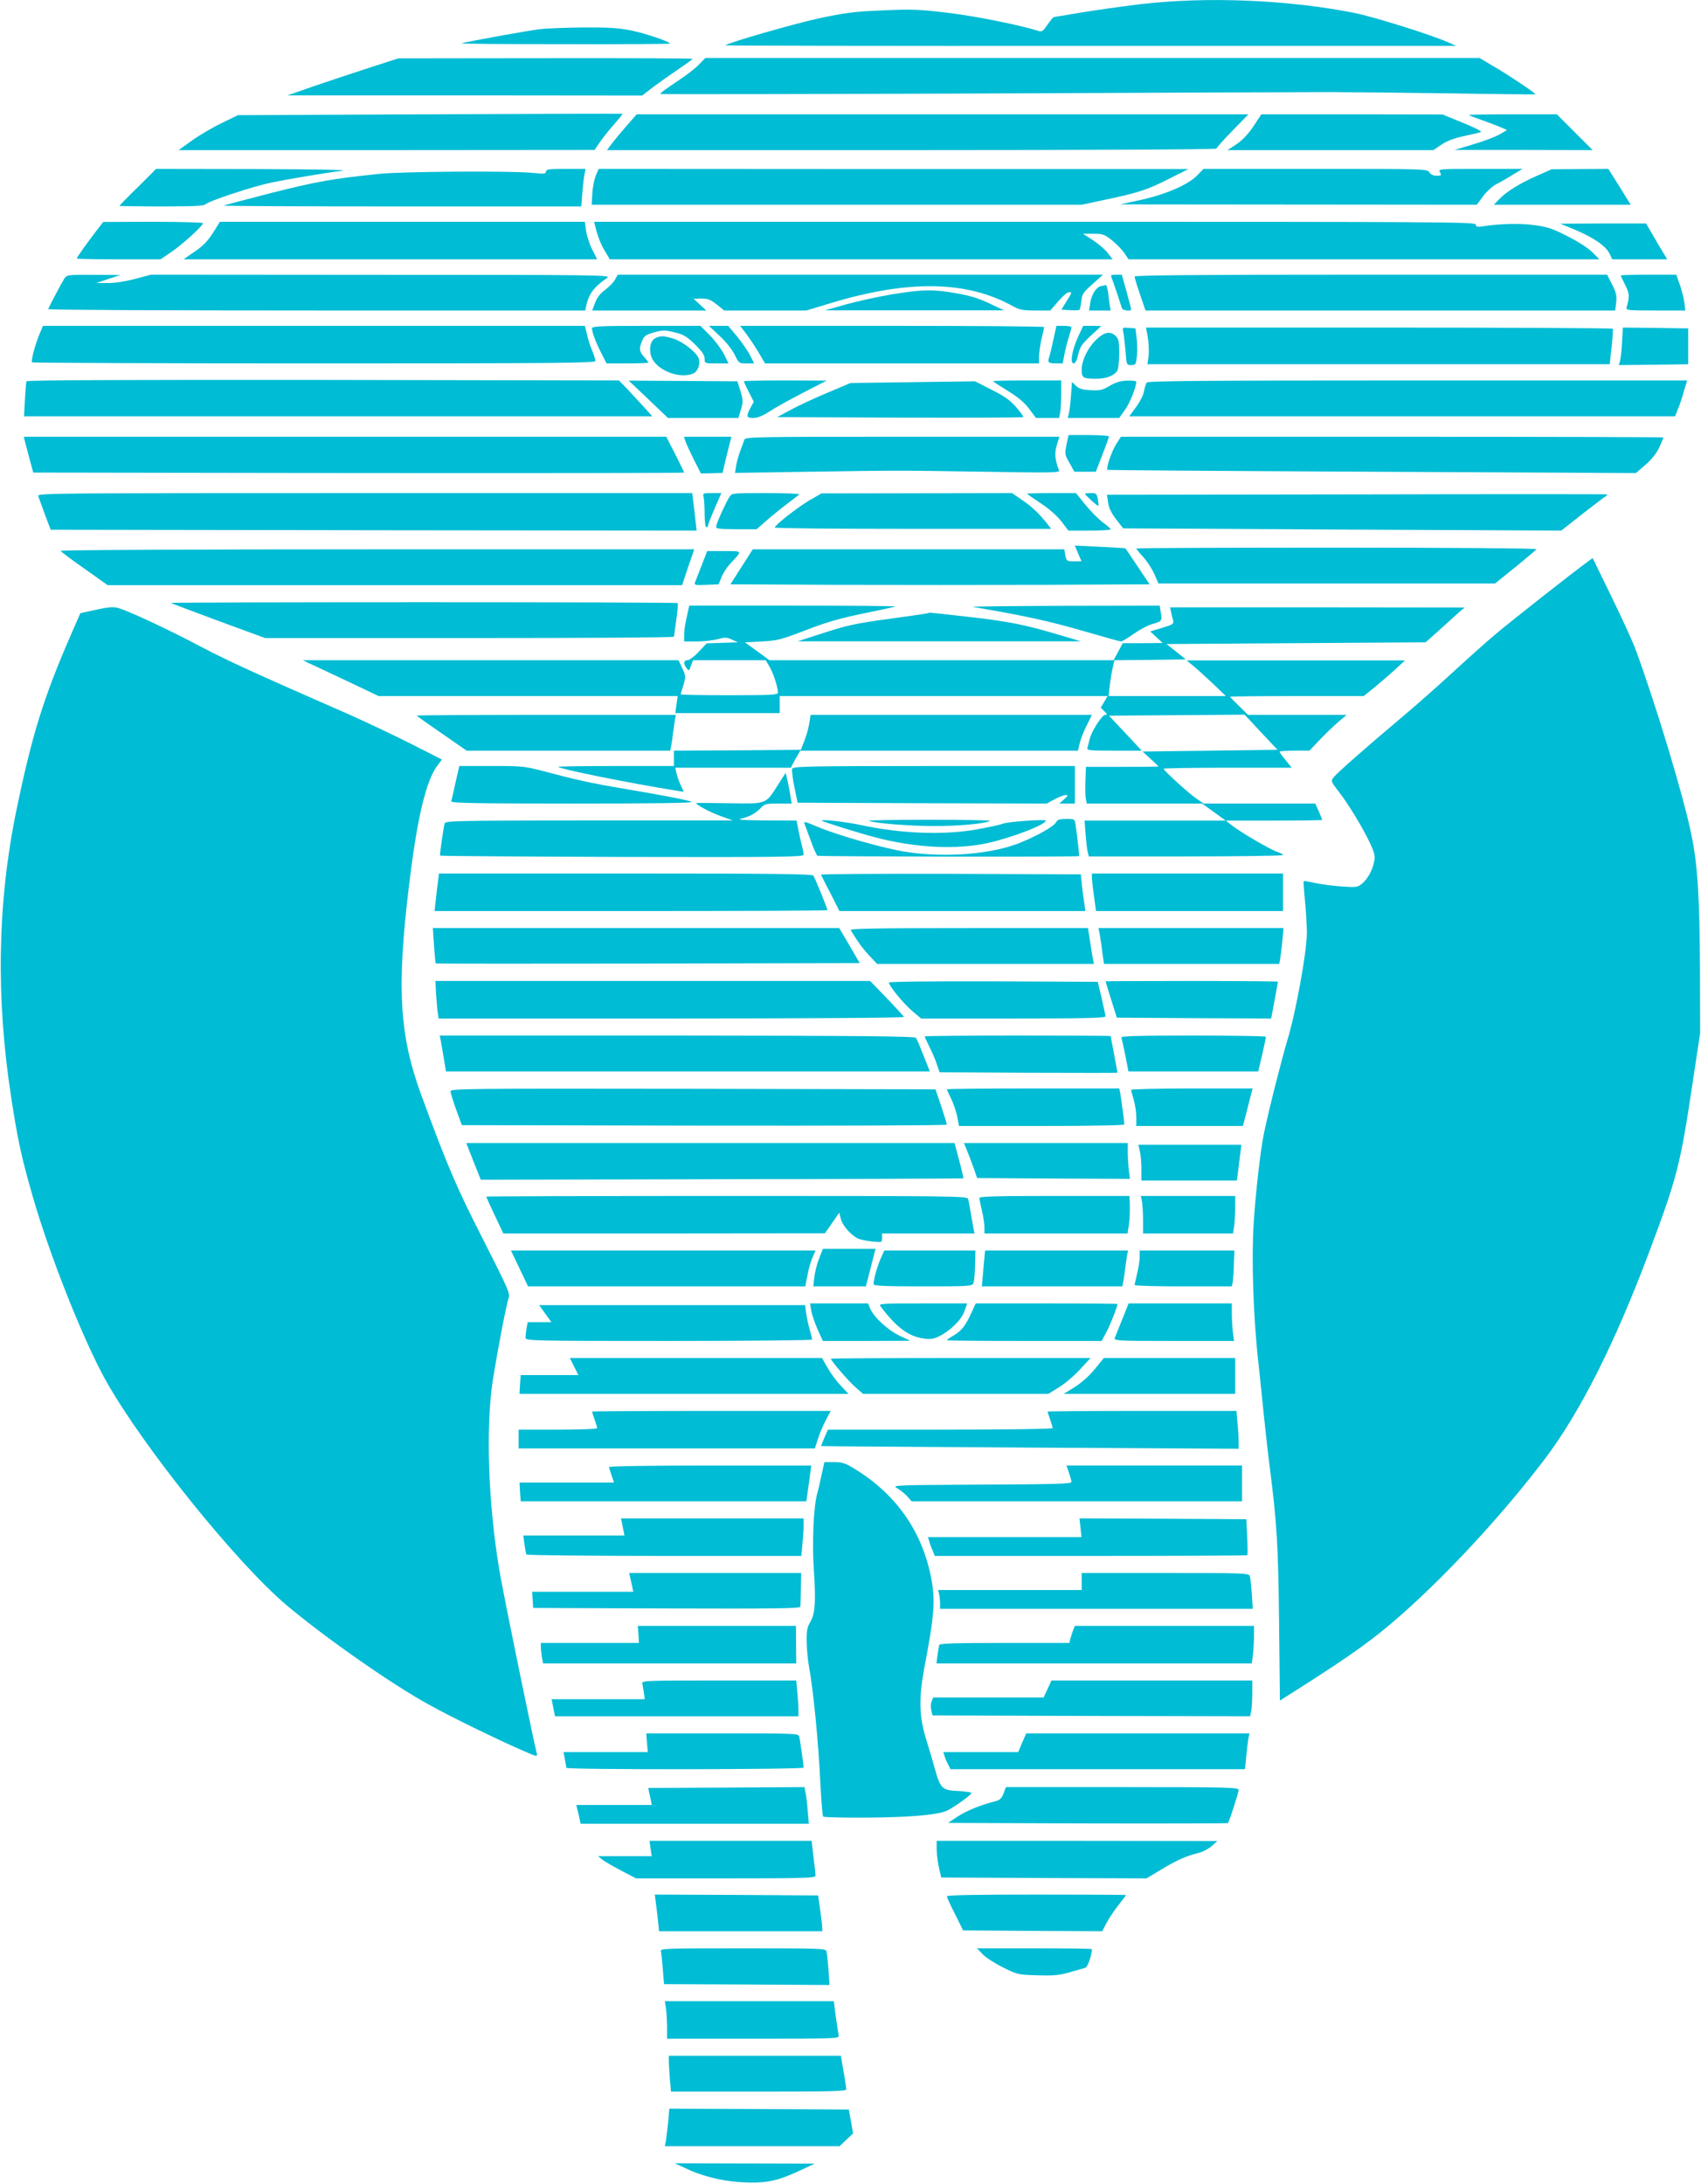 <?xml version="1.0" standalone="no"?>
<!DOCTYPE svg PUBLIC "-//W3C//DTD SVG 20010904//EN"
 "http://www.w3.org/TR/2001/REC-SVG-20010904/DTD/svg10.dtd">
<svg version="1.0" xmlns="http://www.w3.org/2000/svg"
 width="997pt" height="1280pt" viewBox="0 0 997 1280"
 preserveAspectRatio="xMidYMid meet">
<g transform="translate(0,1280) scale(0.1,-0.1)"
fill="#00bcd4" stroke="none">
<path d="M6680 12775 c-107 -13 -263 -35 -346 -49 -84 -14 -154 -26 -157 -26
-3 0 -20 -20 -37 -44 -28 -41 -33 -44 -58 -36 -108 34 -367 86 -527 105 -168
20 -212 22 -382 14 -166 -7 -215 -13 -375 -47 -151 -33 -532 -143 -547 -158
-2 -2 961 -4 2140 -3 l2144 0 -45 20 c-101 45 -433 149 -550 173 -393 78 -869
97 -1260 51z"/>
<path d="M3165 12629 c-65 -7 -438 -75 -460 -83 -5 -3 269 -5 609 -5 341 -1
617 1 614 4 -15 15 -145 59 -227 76 -75 15 -130 19 -280 18 -102 -1 -217 -5
-256 -10z"/>
<path d="M2165 12403 c-93 -30 -240 -79 -325 -108 l-155 -54 1039 0 1040 -1
70 54 c39 29 106 76 149 105 42 28 77 54 77 56 0 3 -388 5 -862 4 l-863 -1
-170 -55z"/>
<path d="M4099 12424 c-18 -20 -70 -61 -114 -90 -89 -60 -115 -79 -115 -85 0
-2 847 -1 1882 3 1036 5 1957 8 2048 8 91 0 398 -3 683 -7 284 -5 517 -7 517
-6 0 7 -153 110 -232 156 l-96 57 -2269 0 -2269 0 -35 -36z"/>
<path d="M2520 12130 l-1125 -5 -95 -46 c-52 -25 -131 -71 -174 -102 l-79 -57
1219 0 1219 1 32 47 c18 26 55 73 84 105 28 32 50 59 48 60 -2 1 -510 0 -1129
-3z"/>
<path d="M3673 12063 c-33 -38 -72 -85 -87 -105 l-28 -38 1786 0 c1045 0 1786
4 1786 9 0 5 42 52 94 105 l93 96 -1792 0 -1793 0 -59 -67z"/>
<path d="M7347 12060 c-31 -46 -64 -81 -99 -105 l-53 -35 603 0 603 0 46 31
c31 22 74 38 132 51 47 10 93 21 101 24 9 3 -36 26 -105 54 l-120 49 -531 1
-531 0 -46 -70z"/>
<path d="M8610 12126 c0 -2 33 -15 73 -29 39 -14 90 -33 111 -42 l39 -17 -44
-26 c-24 -14 -93 -40 -154 -58 l-110 -33 405 0 405 -1 -105 105 -105 105 -257
0 c-142 0 -258 -2 -258 -4z"/>
<path d="M808 11703 c-60 -58 -108 -108 -108 -110 0 -1 111 -3 246 -3 192 0
248 3 259 13 19 19 274 103 381 126 101 21 315 57 419 70 46 5 -132 9 -510 10
l-580 1 -107 -107z"/>
<path d="M3200 11794 c0 -13 -11 -14 -82 -7 -129 12 -758 8 -893 -6 -275 -28
-369 -45 -635 -112 -151 -39 -276 -72 -279 -74 -2 -3 469 -5 1046 -5 l1050 0
6 77 c4 43 9 93 13 111 l6 32 -116 0 c-99 0 -116 -2 -116 -16z"/>
<path d="M3493 11773 c-9 -21 -19 -68 -21 -105 l-4 -68 1436 0 1436 0 141 30
c191 40 248 59 375 124 l109 55 -1728 0 -1728 1 -16 -37z"/>
<path d="M7019 11774 c-51 -55 -182 -112 -329 -145 l-125 -27 1045 -1 1046 -1
37 50 c20 27 54 58 75 69 20 10 64 35 96 55 l60 36 -247 0 c-245 0 -248 0
-237 -20 10 -18 8 -20 -20 -20 -19 0 -34 7 -42 20 -13 20 -24 20 -668 20
l-656 0 -35 -36z"/>
<path d="M9007 11769 c-102 -45 -180 -94 -221 -138 l-30 -31 401 0 401 0 -65
105 -66 105 -166 -1 -166 -1 -88 -39z"/>
<path d="M565 11447 c-49 -63 -115 -156 -115 -162 0 -3 110 -5 246 -5 l245 0
62 42 c64 43 187 155 187 170 0 4 -132 8 -292 8 l-293 -1 -40 -52z"/>
<path d="M1249 11436 c-30 -47 -58 -77 -107 -110 l-66 -46 1212 0 1212 0 -29
58 c-16 31 -32 81 -36 110 l-7 52 -1069 0 -1070 0 -40 -64z"/>
<path d="M3497 11443 c8 -32 28 -82 46 -110 l31 -53 1474 0 1473 0 -28 37
c-15 20 -55 54 -87 75 l-59 38 61 0 c55 0 65 -3 109 -38 26 -21 59 -55 73 -75
l25 -37 1380 0 1379 0 -39 40 c-24 24 -83 63 -145 94 -87 45 -120 56 -194 66
-84 12 -208 9 -308 -7 -31 -4 -38 -2 -38 11 0 15 -204 16 -2584 16 l-2584 0
15 -57z"/>
<path d="M9237 11451 c107 -46 175 -93 197 -138 l16 -33 161 0 161 0 -20 33
c-11 17 -38 65 -62 105 l-42 72 -252 0 -251 -1 92 -38z"/>
<path d="M377 11167 c-12 -18 -82 -150 -95 -179 -2 -5 705 -8 1572 -8 l1576 0
6 28 c15 70 46 111 124 164 24 16 -52 17 -1325 17 l-1350 1 -94 -25 c-57 -15
-121 -25 -160 -24 l-66 0 70 24 70 23 -156 1 c-152 1 -157 0 -172 -22z"/>
<path d="M3606 11163 c-8 -16 -34 -43 -58 -61 -30 -22 -49 -47 -60 -77 l-17
-45 334 0 335 0 -38 35 -37 34 46 1 c38 0 54 -6 90 -35 l44 -35 240 0 241 0
149 45 c452 136 794 130 1062 -20 39 -21 58 -25 132 -25 l87 0 46 53 c26 30
53 54 62 54 21 0 21 1 -14 -55 l-29 -47 50 -3 c28 -2 53 -1 56 2 3 3 8 26 11
51 4 41 11 52 66 100 l61 55 -1422 0 -1422 0 -15 -27z"/>
<path d="M6515 11173 c8 -18 54 -156 61 -180 3 -13 54 -19 54 -7 0 4 -12 51
-27 105 l-28 99 -33 0 c-29 0 -33 -3 -27 -17z"/>
<path d="M6650 11179 c0 -6 14 -53 32 -105 l32 -94 1377 0 1376 0 6 47 c4 39
0 58 -24 105 l-29 58 -1385 0 c-991 0 -1385 -3 -1385 -11z"/>
<path d="M9500 11185 c0 -3 12 -28 26 -56 25 -49 26 -67 8 -131 -5 -17 8 -18
169 -18 l175 0 -5 43 c-3 23 -14 70 -26 105 l-22 62 -162 0 c-90 0 -163 -2
-163 -5z"/>
<path d="M6453 11123 c-28 -6 -55 -48 -63 -100 l-7 -43 63 0 64 0 -5 28 c-2
15 -7 48 -10 75 -4 26 -9 46 -13 46 -4 -1 -17 -4 -29 -6z"/>
<path d="M5230 11075 c-80 -13 -201 -40 -270 -59 l-125 -35 525 0 525 0 -85
40 c-62 30 -115 46 -195 60 -138 24 -194 23 -375 -6z"/>
<path d="M232 10843 c-25 -59 -52 -160 -44 -167 3 -3 747 -6 1654 -6 1415 0
1648 2 1648 14 0 8 -8 34 -18 58 -11 24 -25 67 -31 96 l-13 52 -1588 0 -1588
0 -20 -47z"/>
<path d="M3470 10876 c0 -24 21 -80 53 -143 l32 -63 123 0 c67 0 122 2 122 5
0 3 -11 18 -25 33 -28 31 -31 49 -11 95 11 28 22 35 70 49 51 14 63 14 119 0
52 -12 71 -23 120 -70 42 -42 57 -63 57 -84 0 -28 0 -28 70 -28 l70 0 -26 53
c-14 28 -51 78 -82 110 l-56 57 -318 0 c-260 0 -318 -2 -318 -14z"/>
<path d="M4217 10832 c37 -34 72 -78 88 -109 25 -52 26 -53 70 -53 l45 0 -24
48 c-14 27 -48 76 -76 110 l-52 62 -56 0 -57 0 62 -58z"/>
<path d="M4374 10843 c20 -27 53 -76 73 -110 l37 -63 803 0 803 0 0 43 c1 23
7 69 15 102 8 33 15 63 15 68 0 4 -401 7 -891 7 l-891 0 36 -47z"/>
<path d="M6175 10813 c-9 -43 -20 -90 -25 -105 -11 -33 -6 -38 41 -38 l38 0
11 58 c6 31 18 77 26 101 8 25 14 48 14 53 0 4 -20 8 -44 8 l-44 0 -17 -77z"/>
<path d="M6320 10828 c-36 -78 -50 -158 -27 -158 10 0 19 18 27 53 10 44 21
60 73 109 l62 57 -53 1 -53 0 -29 -62z"/>
<path d="M6584 10853 c3 -15 9 -65 13 -110 6 -82 6 -83 33 -83 26 0 28 3 34
53 3 28 2 77 -2 107 l-7 55 -39 3 c-38 3 -38 3 -32 -25z"/>
<path d="M6725 10838 c9 -52 11 -103 5 -143 l-5 -30 1355 0 1355 0 11 100 c6
55 9 103 7 108 -2 4 -619 7 -1370 7 l-1366 0 8 -42z"/>
<path d="M9507 10793 c-2 -49 -8 -98 -12 -111 l-7 -22 203 2 204 3 0 105 0
105 -191 3 -192 2 -5 -87z"/>
<path d="M6431 10814 c-51 -45 -91 -125 -91 -180 0 -49 8 -54 86 -54 60 0 107
19 124 49 5 11 10 56 10 100 0 68 -3 84 -20 101 -30 30 -65 25 -109 -16z"/>
<path d="M3840 10817 c-32 -16 -39 -77 -16 -122 39 -72 167 -117 240 -84 27
13 42 55 31 88 -11 35 -95 100 -148 116 -61 18 -75 18 -107 2z"/>
<path d="M155 10565 c-2 -5 -6 -54 -9 -107 l-5 -98 1841 0 1841 0 -43 48 c-24
26 -68 73 -97 105 l-55 57 -1735 3 c-1151 1 -1737 -1 -1738 -8z"/>
<path d="M3800 10460 l115 -110 207 0 206 0 15 50 c13 45 13 55 -3 108 l-18
57 -318 2 -319 2 115 -109z"/>
<path d="M4360 10565 c0 -3 13 -31 29 -63 l29 -57 -19 -35 c-27 -51 -24 -60
16 -60 25 0 54 12 93 37 31 21 120 70 197 110 l140 72 -242 1 c-134 0 -243 -2
-243 -5z"/>
<path d="M5350 10560 l-365 -5 -135 -57 c-74 -31 -171 -76 -215 -100 l-80 -43
719 -3 c396 -1 721 0 724 3 3 2 -16 28 -41 57 -35 41 -68 65 -144 103 l-98 50
-365 -5z"/>
<path d="M5820 10566 c0 -2 38 -27 85 -56 61 -37 98 -68 127 -106 l40 -54 68
0 68 0 6 31 c3 17 6 67 6 110 l0 79 -200 0 c-110 0 -200 -2 -200 -4z"/>
<path d="M6505 10539 c-43 -26 -58 -29 -112 -26 -48 2 -68 8 -86 25 l-24 23
-6 -83 c-3 -46 -9 -93 -13 -105 l-6 -23 151 0 151 0 34 48 c28 38 66 133 66
165 0 4 -24 7 -52 6 -39 -1 -66 -9 -103 -30z"/>
<path d="M6722 10558 c-6 -7 -13 -31 -17 -53 -4 -22 -25 -63 -47 -92 l-39 -53
1600 0 1599 0 17 43 c10 23 26 70 35 105 l19 62 -1578 0 c-1251 0 -1581 -3
-1589 -12z"/>
<path d="M6251 10193 c-11 -54 -10 -59 18 -107 l28 -51 63 0 63 0 38 99 c22
55 39 104 39 108 0 4 -53 8 -119 8 l-118 0 -12 -57z"/>
<path d="M146 10213 c4 -16 17 -63 28 -106 l21 -77 1908 -3 c1049 -1 1907 0
1907 3 0 3 -24 51 -52 107 l-53 103 -1883 0 -1882 0 6 -27z"/>
<path d="M4016 10218 c3 -13 26 -61 49 -108 l43 -85 63 1 64 2 9 38 c5 22 16
69 26 107 l17 67 -139 0 -139 0 7 -22z"/>
<path d="M4363 10223 c-3 -10 -14 -38 -23 -63 -10 -25 -21 -65 -25 -89 l-7
-43 438 7 c547 8 493 8 1023 0 401 -7 444 -6 438 8 -24 63 -27 99 -13 147 l15
50 -920 0 c-867 0 -920 -1 -926 -17z"/>
<path d="M6540 10193 c-26 -43 -58 -139 -49 -147 2 -2 700 -7 1551 -11 l1546
-8 57 49 c38 33 64 67 81 103 13 29 24 55 24 57 0 2 -715 4 -1590 4 l-1590 0
-30 -47z"/>
<path d="M224 9893 c3 -10 21 -58 39 -108 l34 -90 1893 -3 1893 -2 -7 62 c-4
35 -9 84 -13 111 l-6 47 -1919 0 c-1823 0 -1919 -1 -1914 -17z"/>
<path d="M4124 9888 c3 -13 6 -58 6 -100 0 -45 4 -78 10 -78 6 0 10 4 10 10 0
5 17 50 39 100 l39 90 -55 0 c-52 0 -55 -1 -49 -22z"/>
<path d="M4276 9888 c-21 -32 -74 -149 -78 -171 -3 -17 7 -18 117 -19 l120 0
50 44 c28 25 82 69 120 98 39 30 74 57 80 62 5 4 -82 8 -193 8 -198 0 -202 0
-216 -22z"/>
<path d="M4744 9867 c-70 -41 -202 -145 -203 -159 -1 -5 364 -8 810 -8 l810 0
-20 26 c-49 63 -93 105 -150 143 l-60 41 -558 -1 -558 -1 -71 -41z"/>
<path d="M6020 9906 c0 -2 36 -27 80 -56 49 -32 95 -73 121 -106 l41 -54 124
0 c68 0 124 3 124 8 -1 4 -21 22 -46 40 -25 19 -71 65 -102 103 l-56 69 -143
0 c-79 0 -143 -2 -143 -4z"/>
<path d="M6360 9905 c0 -7 74 -74 78 -70 2 2 0 19 -3 39 -7 33 -10 36 -41 36
-19 0 -34 -2 -34 -5z"/>
<path d="M7951 9902 l-1463 -2 7 -46 c4 -31 19 -62 47 -98 l41 -53 1284 -7
1284 -6 122 96 c67 52 128 99 137 104 8 5 13 10 10 12 -3 2 -664 2 -1469 0z"/>
<path d="M6319 9556 l20 -46 -44 0 c-42 0 -44 1 -51 35 l-6 35 -913 0 -913 0
-65 -102 -66 -103 615 -3 c338 -1 890 -1 1228 0 l614 3 -70 105 c-39 58 -71
106 -72 106 0 1 -67 5 -149 9 l-147 7 19 -46z"/>
<path d="M6660 9585 c0 -3 18 -25 40 -49 22 -24 51 -68 65 -99 l25 -57 986 0
987 0 119 96 c65 53 121 101 124 105 3 5 -513 9 -1170 9 -647 0 -1176 -2
-1176 -5z"/>
<path d="M355 9571 c3 -5 66 -53 141 -105 l135 -96 1684 0 1683 0 35 105 36
105 -1860 0 c-1139 0 -1858 -4 -1854 -9z"/>
<path d="M4113 9487 c-18 -45 -35 -90 -39 -100 -6 -16 0 -18 66 -15 l72 3 17
42 c9 23 32 59 52 80 72 77 74 73 -37 73 l-99 0 -32 -83z"/>
<path d="M9305 9507 c-84 -61 -453 -351 -540 -425 -55 -46 -172 -151 -260
-232 -88 -81 -223 -200 -300 -264 -197 -166 -369 -317 -389 -343 -16 -22 -15
-24 32 -85 56 -72 140 -210 184 -304 24 -52 29 -72 23 -101 -9 -52 -40 -107
-72 -133 -26 -21 -35 -22 -118 -16 -49 3 -119 13 -155 20 -36 8 -66 13 -68 11
-3 -2 1 -55 7 -117 6 -63 11 -145 11 -184 0 -112 -63 -460 -114 -630 -37 -124
-114 -429 -140 -559 -18 -87 -48 -353 -58 -517 -13 -206 -2 -549 27 -808 8
-74 22 -205 30 -290 9 -85 24 -225 35 -310 45 -354 52 -469 57 -932 l5 -456
124 79 c298 190 425 281 584 421 279 246 602 596 846 918 203 268 409 676 606
1200 170 453 186 517 260 1010 l43 285 -1 375 c-2 426 -14 612 -50 786 -45
223 -207 760 -328 1089 -14 39 -76 175 -138 302 l-113 232 -30 -22z"/>
<path d="M1001 9266 c2 -2 127 -49 278 -105 l275 -101 1198 0 c659 0 1198 3
1198 8 1 4 7 49 14 99 7 51 11 95 8 98 -3 3 -674 5 -1490 5 -817 0 -1483 -2
-1481 -4z"/>
<path d="M563 9226 l-92 -20 -55 -126 c-161 -370 -228 -586 -320 -1030 -111
-539 -121 -1099 -30 -1685 38 -247 60 -350 125 -575 99 -346 299 -850 431
-1085 219 -389 766 -1068 1059 -1315 226 -190 620 -466 837 -584 130 -72 386
-197 541 -265 89 -39 93 -40 87 -18 -18 70 -165 783 -208 1012 -69 369 -92
818 -57 1120 12 104 83 484 99 533 11 31 3 48 -150 350 -156 306 -207 425
-362 847 -129 353 -144 633 -67 1254 45 368 97 583 159 668 l30 41 -187 95
c-104 52 -260 126 -348 165 -586 257 -710 314 -875 400 -198 105 -433 214
-490 229 -26 7 -58 4 -127 -11z"/>
<path d="M4035 9228 c-20 -88 -25 -117 -25 -150 l0 -38 73 0 c39 0 95 6 122
13 43 12 55 12 85 -2 l35 -16 -91 -3 -92 -3 -46 -49 c-26 -28 -56 -50 -66 -50
-24 0 -26 -19 -6 -46 14 -18 15 -18 26 14 l12 32 213 0 213 0 22 -37 c22 -37
50 -122 50 -153 0 -13 -38 -15 -285 -15 -157 0 -285 2 -285 5 0 3 7 28 16 55
14 48 14 52 -7 98 l-22 47 -1101 0 -1101 0 50 -24 c28 -12 127 -60 222 -104
l172 -82 876 0 877 0 -7 -50 -7 -50 306 0 306 0 0 50 0 50 961 0 961 0 -20
-34 -20 -34 21 -21 c18 -18 19 -21 5 -21 -19 0 -82 -99 -92 -145 -4 -16 -9
-38 -12 -47 -5 -17 7 -18 156 -18 l162 0 -96 103 -96 102 398 3 397 3 96 -103
97 -103 -396 -5 -395 -5 47 -43 c25 -23 46 -43 46 -45 0 -1 -96 -2 -212 -2
l-213 0 -3 -85 c-2 -47 0 -95 3 -107 l5 -23 338 0 338 0 69 -50 69 -50 -413 0
-414 0 6 -82 c4 -46 9 -93 13 -105 l6 -23 569 0 c313 0 569 4 569 8 0 5 -16
13 -35 19 -38 12 -223 120 -270 159 l-30 24 283 0 c155 0 282 2 282 4 0 2 -9
24 -20 50 l-21 46 -327 0 -327 0 -41 28 c-43 28 -194 166 -194 176 0 3 169 6
376 6 l375 0 -35 44 c-20 23 -36 46 -36 50 0 3 39 6 87 6 l88 0 60 63 c33 35
82 82 109 105 l49 42 -289 0 -289 0 -52 51 c-29 28 -53 52 -53 55 0 2 176 4
391 4 l392 0 67 54 c36 30 91 77 121 105 l54 50 -640 0 -640 0 39 -32 c22 -18
74 -65 115 -104 l76 -73 -344 0 -343 0 6 58 c4 31 11 78 17 104 l11 48 209 2
209 3 -56 45 -57 45 760 5 759 5 85 76 c46 42 98 88 114 103 l30 25 -864 1
-863 0 6 -27 c3 -16 8 -38 12 -50 5 -20 -1 -24 -64 -43 l-70 -21 36 -34 37
-34 -117 -1 -117 0 -27 -50 -27 -50 -1008 0 -1009 0 -72 53 -72 52 100 5 c92
5 111 10 259 67 125 48 199 69 340 98 98 20 181 38 184 40 2 3 -269 5 -602 5
l-607 0 -5 -22z"/>
<path d="M5700 9243 c305 -52 446 -83 637 -138 123 -36 228 -65 234 -65 6 0
39 20 73 44 34 24 82 50 106 57 60 17 62 19 54 67 l-7 42 -561 -1 c-308 -1
-550 -4 -536 -6z"/>
<path d="M5430 9204 c-8 -2 -112 -17 -230 -33 -183 -25 -238 -37 -370 -80
l-155 -50 830 0 830 0 -135 40 c-199 59 -292 77 -530 104 -118 14 -217 24
-220 24 -3 -1 -12 -3 -20 -5z"/>
<path d="M2442 8605 c3 -3 70 -51 149 -105 l144 -100 597 0 596 0 6 28 c3 15
8 50 11 77 4 28 9 62 11 78 l6 27 -763 0 c-419 0 -760 -2 -757 -5z"/>
<path d="M4744 8564 c-4 -26 -16 -72 -28 -103 l-22 -56 -372 -3 -372 -2 0 -45
0 -45 -342 0 c-188 0 -339 -2 -336 -5 14 -14 415 -95 695 -140 l41 -6 -18 38
c-10 21 -21 53 -25 71 l-7 32 339 0 338 0 27 50 28 50 814 0 814 0 11 46 c7
26 25 73 42 105 l29 59 -824 0 -825 0 -7 -46z"/>
<path d="M2670 8213 c-12 -54 -23 -104 -25 -110 -4 -10 142 -13 707 -13 487 0
709 3 702 10 -6 6 -127 30 -270 55 -308 52 -363 63 -561 115 -151 40 -152 40
-341 40 l-190 0 -22 -97z"/>
<path d="M4643 8294 c-3 -8 3 -57 13 -107 l19 -92 730 -3 730 -2 46 25 c26 14
55 25 65 25 16 -1 15 -4 -9 -25 l-28 -25 45 0 46 0 0 110 0 110 -825 0 c-743
0 -826 -2 -832 -16z"/>
<path d="M4557 8195 c-70 -110 -62 -107 -286 -103 -105 2 -191 2 -191 1 0 -10
80 -53 140 -75 l75 -27 -842 0 c-793 -1 -842 -2 -847 -18 -6 -20 -29 -180 -27
-188 0 -3 480 -6 1066 -8 941 -2 1065 0 1065 13 0 8 -4 31 -9 50 -5 19 -15 61
-21 93 l-11 57 -182 1 c-130 1 -171 4 -144 10 50 12 87 32 116 63 22 24 31 26
103 26 l78 0 -7 43 c-3 23 -11 63 -17 90 l-11 47 -48 -75z"/>
<path d="M4818 7989 c8 -7 206 -69 312 -97 229 -61 475 -74 657 -34 144 32
342 108 343 132 0 9 -225 -6 -251 -18 -15 -6 -80 -20 -145 -32 -200 -37 -452
-27 -694 25 -82 18 -234 35 -222 24z"/>
<path d="M5093 7989 c27 -14 238 -31 385 -31 145 0 306 15 324 31 4 3 -157 6
-357 6 -200 0 -358 -3 -352 -6z"/>
<path d="M6190 7980 c-12 -23 -108 -78 -209 -119 -162 -67 -434 -90 -665 -55
-127 18 -410 99 -525 148 -68 29 -82 33 -76 19 4 -10 20 -55 37 -100 16 -46
34 -85 39 -89 9 -5 1529 -8 1534 -2 2 3 -10 106 -21 186 -5 31 -6 32 -54 32
-39 0 -52 -4 -60 -20z"/>
<path d="M2567 7633 c-4 -27 -9 -76 -13 -110 l-7 -63 1152 0 c633 0 1151 2
1151 5 0 10 -74 191 -83 203 -7 9 -240 12 -1102 12 l-1092 0 -6 -47z"/>
<path d="M4812 7673 c2 -5 27 -54 56 -110 l52 -103 721 0 721 0 -7 48 c-4 26
-11 74 -14 107 l-6 60 -763 3 c-420 1 -762 -1 -760 -5z"/>
<path d="M6400 7659 c0 -12 5 -62 12 -110 l12 -89 548 0 548 0 0 110 0 110
-560 0 -560 0 0 -21z"/>
<path d="M2544 7258 c4 -57 8 -104 10 -105 2 -2 561 -2 1244 -1 l1241 3 -60
103 -60 102 -1191 0 -1191 0 7 -102z"/>
<path d="M4986 7348 c42 -69 69 -106 108 -148 l47 -50 635 0 636 0 -6 28 c-3
15 -10 62 -17 105 l-12 77 -699 0 c-557 0 -698 -3 -692 -12z"/>
<path d="M6443 7338 c3 -13 8 -45 12 -73 3 -27 8 -65 11 -82 l5 -33 513 0 514
0 5 28 c3 16 9 63 13 105 l7 77 -543 0 -542 0 5 -22z"/>
<path d="M2556 6973 c3 -43 7 -93 10 -110 l5 -33 1365 0 c794 0 1364 4 1362 9
-1 5 -47 54 -100 110 l-98 101 -1274 0 -1274 0 4 -77z"/>
<path d="M5210 7041 c0 -19 89 -128 138 -168 l51 -43 540 0 c426 0 541 3 541
13 -1 6 -11 55 -23 107 l-23 95 -612 3 c-357 1 -612 -2 -612 -7z"/>
<path d="M6480 7048 c0 -2 15 -50 33 -108 l33 -105 452 -3 452 -2 5 22 c5 27
35 188 35 194 0 2 -227 4 -505 4 -278 0 -505 -1 -505 -2z"/>
<path d="M2583 6703 c3 -16 11 -63 18 -105 l13 -78 1418 0 1418 0 -19 48 c-10
26 -27 67 -37 92 -9 25 -21 50 -26 57 -8 9 -330 12 -1400 13 l-1391 0 6 -27z"/>
<path d="M5420 6725 c0 -3 12 -29 26 -58 15 -29 35 -74 44 -102 l17 -50 521
-3 c287 -1 522 -1 522 0 0 2 -9 50 -20 108 -11 58 -20 106 -20 107 0 2 -245 3
-545 3 -300 0 -545 -2 -545 -5z"/>
<path d="M6573 6718 c2 -7 13 -55 23 -105 l18 -93 381 0 380 0 23 98 c12 53
22 100 22 105 0 4 -192 7 -426 7 -337 0 -425 -3 -421 -12z"/>
<path d="M2641 6403 c0 -10 15 -58 33 -108 l33 -90 1422 -3 c781 -1 1421 1
1421 6 0 4 -15 53 -33 107 l-34 100 -1421 3 c-1350 2 -1422 1 -1421 -15z"/>
<path d="M5550 6415 c0 -3 11 -27 24 -53 13 -26 29 -73 36 -104 l11 -58 485 0
c291 0 484 4 484 9 0 16 -20 164 -25 189 l-5 22 -505 0 c-278 0 -505 -2 -505
-5z"/>
<path d="M6630 6412 c0 -5 7 -31 15 -58 8 -27 15 -73 15 -101 l0 -53 313 0
312 0 23 88 c12 48 25 97 28 110 l6 22 -356 0 c-196 0 -356 -4 -356 -8z"/>
<path d="M2775 5993 l43 -108 1413 3 c777 1 1414 4 1415 5 2 2 -9 49 -24 105
l-27 102 -1431 0 -1431 0 42 -107z"/>
<path d="M5671 6048 c12 -29 29 -75 39 -103 l17 -50 448 -3 448 -2 -7 52 c-3
29 -6 77 -6 106 l0 52 -480 0 -480 0 21 -52z"/>
<path d="M6681 6053 c5 -21 9 -68 9 -105 l0 -68 280 0 279 0 5 33 c2 17 8 65
13 105 l9 72 -302 0 -302 0 9 -37z"/>
<path d="M2850 5786 c0 -2 22 -51 50 -110 l50 -106 942 0 943 1 42 60 42 61
10 -39 c11 -38 56 -90 98 -112 12 -6 49 -14 83 -18 60 -6 60 -6 60 21 l0 26
271 0 271 0 -6 28 c-3 15 -10 56 -16 92 -6 36 -13 73 -16 83 -5 16 -81 17
-1415 17 -775 0 -1409 -2 -1409 -4z"/>
<path d="M5740 5778 c1 -7 7 -40 15 -73 8 -33 15 -77 15 -97 l0 -38 420 0 419
0 5 33 c7 42 9 82 8 140 l-2 47 -440 0 c-346 0 -440 -3 -440 -12z"/>
<path d="M6694 5753 c3 -21 6 -71 6 -110 l0 -73 264 0 263 0 7 46 c3 26 6 75
6 110 l0 64 -276 0 -277 0 7 -37z"/>
<path d="M4801 5423 c-13 -32 -25 -82 -28 -110 l-6 -53 154 0 154 0 23 88 c12
48 25 97 28 110 l6 22 -154 0 -155 0 -22 -57z"/>
<path d="M3045 5365 l50 -105 812 0 813 0 4 23 c3 12 9 42 14 67 5 25 17 62
26 83 l16 37 -892 0 -893 0 50 -105z"/>
<path d="M5162 5423 c-20 -44 -41 -120 -42 -150 0 -10 64 -13 289 -13 266 0
289 1 296 18 5 9 9 56 10 105 l2 87 -267 0 -267 0 -21 -47z"/>
<path d="M5764 5365 l-9 -105 412 0 411 0 6 28 c3 15 8 50 11 77 4 28 9 62 11
78 l6 27 -419 0 -419 0 -10 -105z"/>
<path d="M6680 5433 c0 -21 -7 -65 -15 -98 -8 -33 -14 -63 -15 -67 0 -5 128
-8 285 -8 l285 0 5 23 c2 12 6 59 7 105 l3 82 -277 0 -278 0 0 -37z"/>
<path d="M4755 5118 c4 -24 21 -73 37 -110 l31 -68 256 0 256 1 -65 31 c-68
33 -150 109 -170 159 l-12 29 -170 0 -170 0 7 -42z"/>
<path d="M5161 5143 c95 -126 165 -177 255 -189 40 -5 59 -2 90 14 67 34 131
98 147 147 l16 45 -261 0 c-246 0 -260 -1 -247 -17z"/>
<path d="M5695 5108 c-35 -78 -58 -107 -104 -135 -23 -13 -41 -26 -41 -29 0
-2 204 -4 453 -4 l454 0 27 50 c22 40 66 152 66 167 0 1 -187 3 -416 3 l-415
0 -24 -52z"/>
<path d="M6578 5067 c-20 -50 -40 -100 -44 -109 -6 -17 15 -18 346 -18 l353 0
-7 53 c-3 28 -6 78 -6 110 l0 57 -302 0 -303 0 -37 -93z"/>
<path d="M3196 5100 l36 -50 -70 0 -69 0 -7 -37 c-3 -21 -6 -46 -6 -55 0 -17
47 -18 840 -18 462 0 840 4 840 8 0 5 -6 31 -14 58 -8 27 -17 70 -21 97 l-6
47 -780 0 -779 0 36 -50z"/>
<path d="M3365 4790 l25 -50 -169 0 -169 0 -4 -55 -3 -55 964 0 964 0 -46 49
c-25 26 -60 74 -77 105 l-32 56 -739 0 -739 0 25 -50z"/>
<path d="M4870 4836 c0 -12 103 -131 143 -166 l45 -40 544 0 543 0 61 38 c34
20 89 67 124 105 l62 67 -761 0 c-418 0 -761 -2 -761 -4z"/>
<path d="M6416 4774 c-34 -41 -79 -81 -118 -105 l-63 -39 503 0 502 0 0 105 0
105 -385 0 -385 0 -54 -66z"/>
<path d="M3470 4526 c0 -2 7 -23 15 -46 8 -23 15 -46 15 -51 0 -5 -103 -9
-230 -9 l-230 0 0 -55 0 -55 868 0 868 0 18 55 c9 30 30 80 46 110 l29 55
-700 0 c-384 0 -699 -2 -699 -4z"/>
<path d="M6140 4526 c0 -2 7 -23 15 -46 8 -23 15 -46 15 -51 0 -5 -289 -9
-659 -9 l-658 0 -21 -47 c-11 -26 -20 -48 -19 -49 1 -1 552 -5 1225 -9 l1222
-7 0 43 c0 24 -3 74 -7 112 l-6 67 -553 0 c-305 0 -554 -2 -554 -4z"/>
<path d="M4815 4153 c-9 -43 -20 -91 -25 -108 -21 -70 -31 -282 -20 -446 13
-186 8 -259 -22 -309 -17 -28 -21 -50 -20 -114 1 -44 7 -107 13 -140 27 -150
55 -434 68 -699 5 -98 12 -181 16 -185 4 -4 115 -7 248 -6 244 1 415 15 474
39 33 14 137 87 147 104 3 5 -29 10 -75 13 -97 4 -106 13 -139 128 -11 41 -35
122 -53 180 -40 130 -42 238 -10 410 61 319 67 404 38 545 -56 269 -208 481
-450 628 -51 31 -70 37 -117 37 l-56 0 -17 -77z"/>
<path d="M3570 4201 c0 -5 7 -27 15 -50 l14 -41 -277 0 -277 0 3 -55 4 -55
837 0 837 0 15 105 14 105 -592 0 c-332 0 -593 -4 -593 -9z"/>
<path d="M6265 4169 c8 -23 15 -48 15 -55 0 -12 -90 -14 -527 -16 -514 -3
-527 -3 -495 -21 18 -10 44 -31 59 -47 l26 -30 969 0 968 0 0 105 0 105 -515
0 -514 0 14 -41z"/>
<path d="M3645 3875 c3 -14 7 -36 10 -50 l5 -25 -296 0 -297 0 7 -52 c4 -28 9
-55 12 -60 3 -4 367 -8 808 -8 l803 0 6 68 c4 37 7 86 7 110 l0 42 -535 0
-535 0 5 -25z"/>
<path d="M6333 3845 l6 -55 -450 0 -450 0 7 -22 c3 -13 12 -38 20 -55 l13 -33
914 0 c502 0 916 2 918 4 2 2 2 51 -1 108 l-5 103 -489 3 -489 2 6 -55z"/>
<path d="M3695 3548 c4 -18 9 -43 12 -55 l5 -23 -296 0 -297 0 3 -47 3 -48
783 -3 c622 -2 782 0 783 10 1 7 2 55 3 106 l2 92 -504 0 -504 0 7 -32z"/>
<path d="M6340 3530 l0 -50 -421 0 -421 0 6 -22 c3 -13 6 -38 6 -55 l0 -33
916 0 917 0 -6 88 c-3 48 -8 95 -12 105 -7 16 -40 17 -496 17 l-489 0 0 -50z"/>
<path d="M3742 3220 l3 -50 -287 0 -288 0 0 -22 c0 -13 3 -40 6 -60 l7 -38
742 0 742 0 -1 110 -1 110 -463 0 -464 0 4 -50z"/>
<path d="M6290 3245 c-5 -14 -13 -37 -16 -50 l-6 -25 -379 0 c-295 0 -381 -3
-384 -12 -2 -7 -6 -34 -10 -60 l-6 -48 924 0 924 0 7 53 c3 28 6 78 6 110 l0
57 -525 0 -525 0 -10 -25z"/>
<path d="M3765 2933 c2 -10 6 -35 9 -55 l5 -38 -273 0 -273 0 10 -50 10 -50
713 0 714 0 0 38 c0 20 -3 67 -7 105 l-6 67 -453 0 c-425 0 -452 -1 -449 -17z"/>
<path d="M6140 2900 l-23 -50 -324 0 -323 0 -10 -24 c-5 -13 -5 -37 -1 -53 l7
-28 931 -3 930 -2 7 31 c3 17 6 65 6 105 l0 74 -588 0 -589 0 -23 -50z"/>
<path d="M3792 2585 l5 -55 -247 0 -247 0 8 -42 c4 -24 8 -46 9 -50 0 -12
1390 -10 1390 1 0 19 -21 166 -26 184 -5 16 -35 17 -451 17 l-445 0 4 -55z"/>
<path d="M5991 2585 l-23 -55 -220 0 -219 0 7 -22 c3 -13 13 -35 21 -50 l14
-28 863 0 863 0 7 68 c3 37 9 84 12 105 l7 37 -654 0 -654 0 -24 -55z"/>
<path d="M4257 2322 l-457 -2 4 -23 c3 -12 7 -34 11 -49 l5 -28 -221 0 -221 0
6 -26 c4 -15 10 -39 13 -55 l6 -29 669 0 669 0 -7 78 c-3 42 -9 91 -13 107
l-6 30 -458 -3z"/>
<path d="M5882 2287 c-13 -31 -22 -39 -56 -47 -81 -21 -162 -54 -215 -89 l-54
-36 818 -3 c450 -1 820 0 822 2 8 8 63 179 63 195 0 14 -65 16 -682 16 l-682
0 -14 -38z"/>
<path d="M3813 1965 l7 -45 -158 0 -157 0 25 -20 c14 -11 64 -40 112 -65 l86
-45 526 0 c470 0 526 2 526 16 0 8 -5 58 -12 110 l-11 94 -475 0 -475 0 6 -45z"/>
<path d="M5490 1958 c1 -29 7 -78 14 -108 l13 -55 601 -3 602 -2 90 54 c92 55
140 76 218 96 23 6 57 24 75 40 l32 29 -822 1 -823 0 0 -52z"/>
<path d="M3843 1655 c3 -22 9 -70 13 -107 l7 -68 478 0 479 0 -1 23 c0 12 -6
59 -12 105 l-12 82 -479 3 -478 2 5 -40z"/>
<path d="M5550 1685 c0 -6 21 -53 48 -105 l47 -95 407 -3 408 -2 27 51 c16 29
47 76 71 105 23 30 42 55 42 56 0 2 -236 3 -525 3 -358 0 -525 -3 -525 -10z"/>
<path d="M3874 1363 c2 -10 7 -57 11 -105 l7 -88 485 -2 485 -3 -6 90 c-4 50
-9 98 -12 108 -5 16 -37 17 -490 17 -457 0 -485 -1 -480 -17z"/>
<path d="M5760 1345 c18 -19 72 -54 119 -77 84 -42 88 -43 202 -46 96 -3 129
0 190 18 41 12 82 23 91 26 13 4 38 75 38 109 0 3 -152 5 -337 5 l-337 0 34
-35z"/>
<path d="M3904 1024 c3 -26 6 -75 6 -110 l0 -64 506 0 c476 0 505 1 500 18 -2
9 -10 59 -17 110 l-12 92 -495 0 -495 0 7 -46z"/>
<path d="M3920 722 c0 -16 3 -63 6 -105 l7 -77 513 0 c418 0 514 2 514 13 0 7
-5 40 -10 73 -6 32 -13 74 -16 92 l-5 32 -504 0 -505 0 0 -28z"/>
<path d="M3917 368 c-4 -40 -10 -90 -13 -110 l-7 -38 512 0 512 0 40 38 39 37
-12 70 -13 70 -526 3 -526 2 -6 -72z"/>
<path d="M4042 80 c102 -45 224 -71 352 -73 107 -2 175 14 296 71 l85 40 -410
1 -410 1 87 -40z"/>
</g>
</svg>
